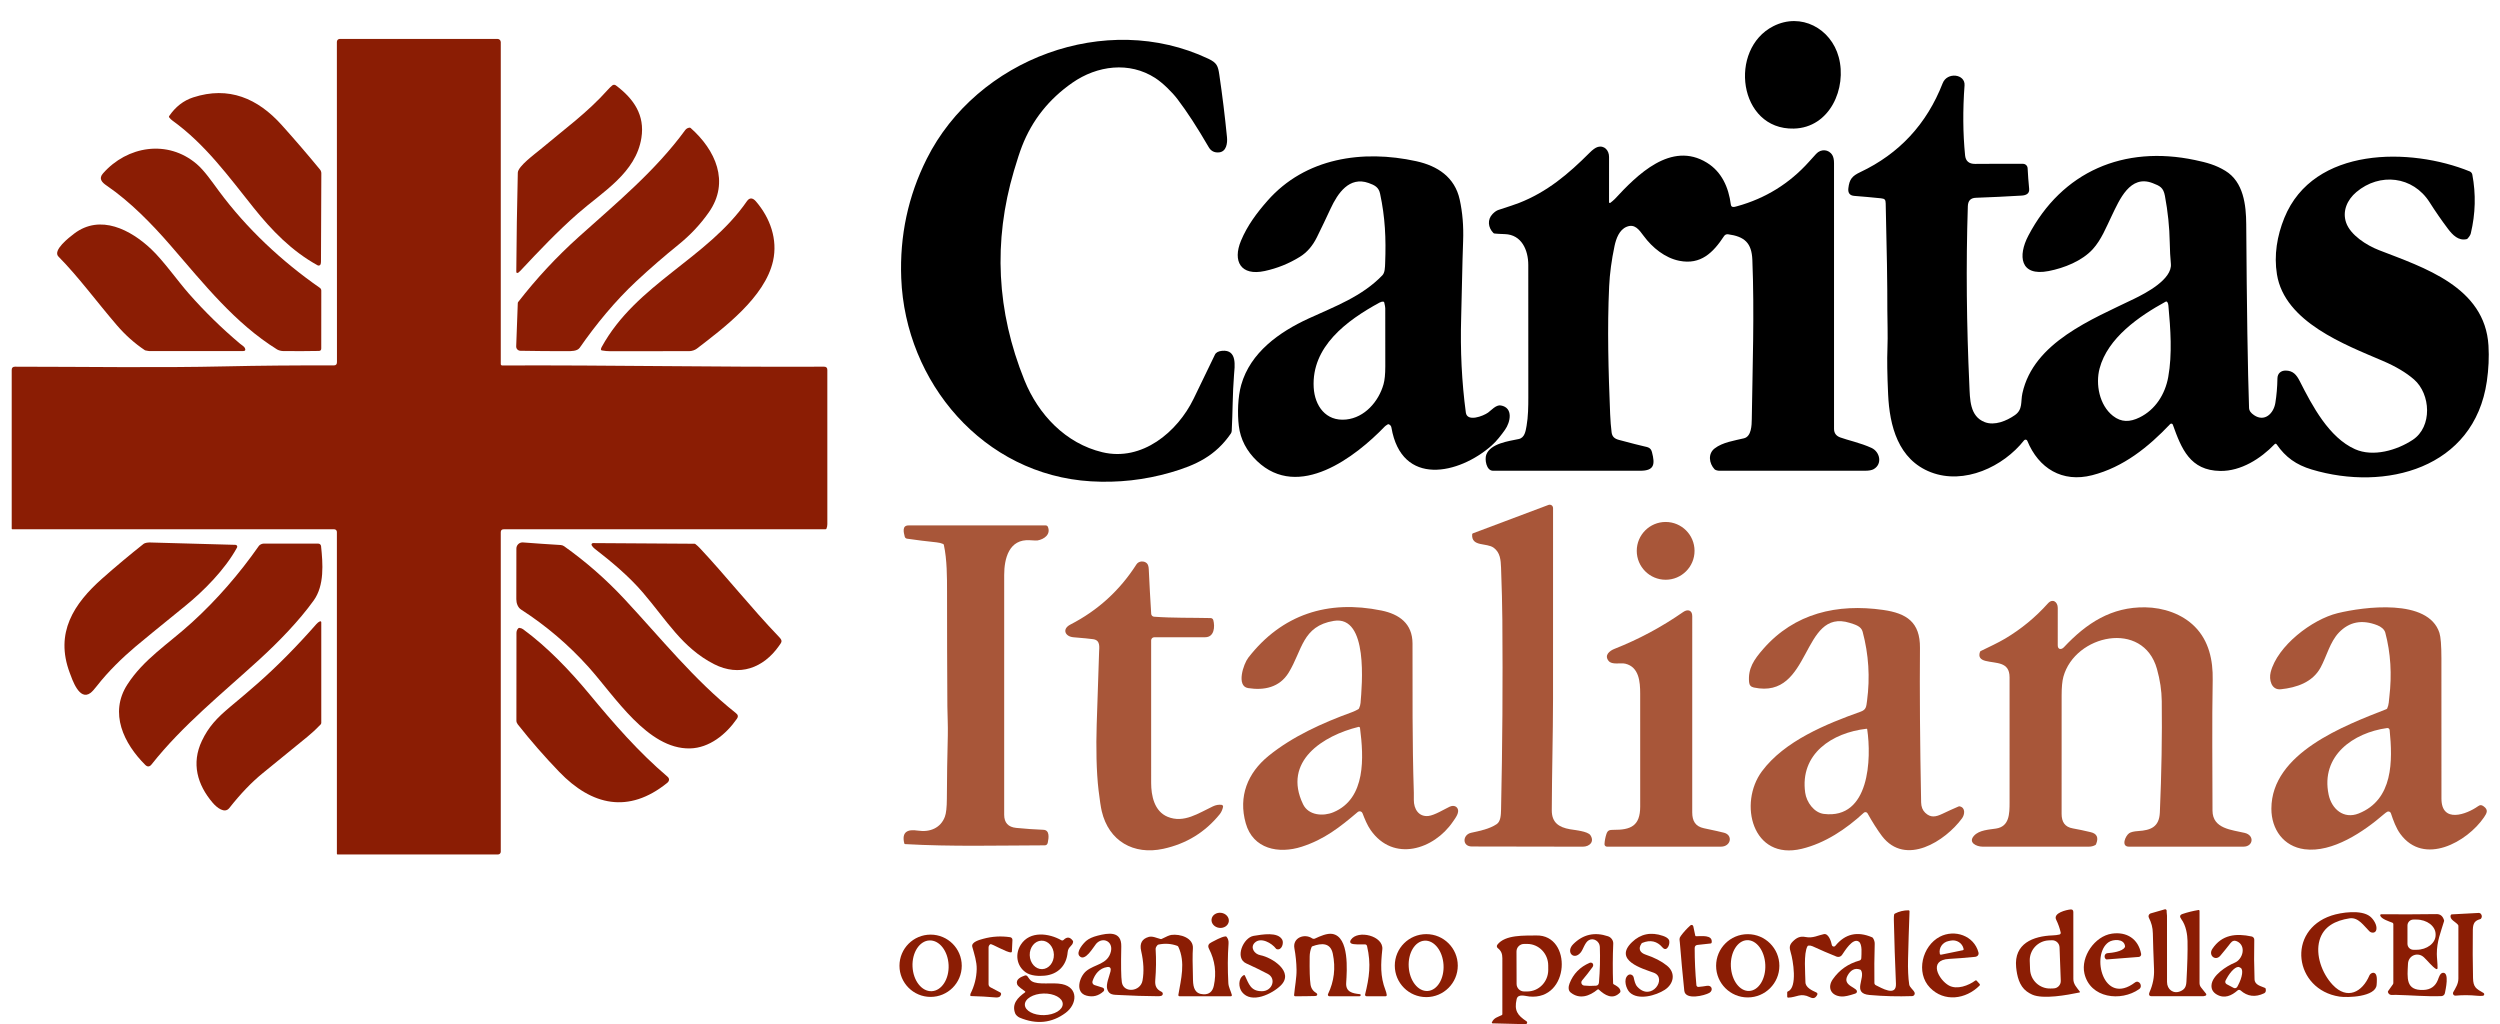 <?xml version="1.0" encoding="utf-8"?>
<!-- Generator: Adobe Illustrator 15.0.0, SVG Export Plug-In . SVG Version: 6.00 Build 0)  -->
<!DOCTYPE svg PUBLIC "-//W3C//DTD SVG 1.0//EN" "http://www.w3.org/TR/2001/REC-SVG-20010904/DTD/svg10.dtd">
<svg version="1.0" id="Livello_1" xmlns="http://www.w3.org/2000/svg" xmlns:xlink="http://www.w3.org/1999/xlink" x="0px" y="0px"
	 width="612px" height="250.719px" viewBox="0 268.5 612 250.719" enable-background="new 0 268.5 612 250.719"
	 xml:space="preserve">
<path d="M439.118,299.978c-13.584,0.309-16.039-19.465-5.009-25.065c6.763-3.436,14.112,0.544,16.01,7.565
	C452.167,290.046,447.986,299.777,439.118,299.978z"/>
<path fill="#8B1D04" d="M81.824,398.07H3.025c-0.088,0-0.159-0.072-0.159-0.16v-38.853c0-0.526,0.263-0.79,0.79-0.79
	c17.217,0.003,34.529,0.302,51.746-0.083c7.938-0.178,16.715-0.256,26.333-0.232c0.503,0.002,0.754-0.264,0.754-0.799
	c-0.013-26.138-0.02-52.273-0.022-78.407c0-0.397,0.322-0.72,0.72-0.72l0,0h38.608c0.44,0,0.796,0.356,0.796,0.796v78.805
	c0,0.188,0.154,0.341,0.344,0.341c26.285-0.112,52.523,0.43,78.783,0.296c0.546-0.004,0.817,0.262,0.815,0.799
	c-0.013,12.578-0.012,25.155,0.003,37.732c0,0.38-0.069,0.746-0.207,1.099c-0.047,0.115-0.132,0.172-0.255,0.172l-78.758,0.004
	c-0.484,0.002-0.726,0.244-0.726,0.729v78.2c0,0.373-0.302,0.676-0.675,0.676H82.629c-0.088,0-0.159-0.072-0.159-0.16v-78.798
	C82.47,398.359,82.181,398.07,81.824,398.07z"/>
<path d="M267.064,386.33c-26.333-1.566-45.455-24.248-46.441-49.734c-0.401-10.37,1.679-20.104,6.241-29.205
	c12.285-24.505,43.897-36.354,68.922-24.518c2.13,1.006,2.385,1.773,2.703,3.929c0.75,5.078,1.375,10.171,1.876,15.281
	c0.143,1.449-0.124,3.55-1.952,3.722c-1.125,0.104-1.966-0.322-2.522-1.28c-2.779-4.792-5.328-8.711-7.648-11.759
	c-1.292-1.697-3.582-3.964-5.432-5.162c-6.343-4.107-14.224-3.073-20.299,1.156c-5.74,3.993-9.849,9.172-12.326,15.536
	c-0.542,1.391-1.202,3.407-1.98,6.05c-5.101,17.277-4.242,34.356,2.579,51.236c3.404,8.422,10.097,15.475,19.08,17.625
	c9.711,2.321,18.373-4.955,22.324-13.077c1.749-3.594,3.489-7.192,5.219-10.794c0.263-0.55,0.847-0.868,1.751-0.956
	c3.767-0.36,3.102,3.767,2.923,6.005c-0.366,4.515-0.306,9.104-0.557,13.616c-0.015,0.227-0.09,0.446-0.217,0.634
	c-3.748,5.448-8.502,7.722-14.724,9.521C280.21,386,273.704,386.725,267.064,386.33z"/>
<path d="M544.76,310.313c4.474,2.719,5.085,8.41,5.117,13.052c0.136,20.561,0.367,35.585,0.693,45.072
	c0.021,0.595,0.43,1.16,1.224,1.697c2.592,1.754,4.795-0.43,5.209-2.987c0.306-1.878,0.477-3.886,0.513-6.021
	c0.019-1.204,0.85-1.93,2.044-1.911c1.771,0.032,2.614,1.003,3.427,2.602c3.05,6.018,7.136,13.797,13.529,16.647
	c4.42,1.971,10.237,0.277,14.122-2.29c4.846-3.2,4.406-11.211,0.318-14.778c-1.921-1.675-4.466-3.19-7.633-4.547
	c-9.253-3.968-24.031-9.492-25.926-21.172c-0.764-4.709,0.028-9.463,1.818-13.857c7.143-17.529,30.944-17.239,45.365-11.364
	c0.333,0.137,0.575,0.433,0.643,0.786c0.902,4.762,0.778,9.558-0.372,14.39c-0.087,0.363-0.35,0.785-0.786,1.267
	c-0.067,0.073-0.153,0.124-0.249,0.146c-2.003,0.456-3.426-1.038-4.557-2.531c-1.583-2.1-3.08-4.262-4.489-6.486
	c-4.079-6.435-12.23-7.333-17.946-2.502c-2.226,1.882-3.461,4.646-2.503,7.451c1.045,3.057,5.006,5.572,8.04,6.754
	c10.932,4.254,25.968,8.963,26.817,23.381c0.166,2.821,0.032,5.73-0.401,8.728c-3.095,21.369-24.846,27.008-42.878,21.592
	c-3.776-1.134-6.391-2.993-8.55-6.12c-0.165-0.242-0.35-0.258-0.554-0.048c-3.375,3.512-8.212,6.598-13.271,6.524
	c-7.41-0.108-9.505-5.429-11.619-11.329c-0.075-0.205-0.302-0.31-0.507-0.235c-0.057,0.021-0.107,0.054-0.149,0.098
	c-5.33,5.62-11.453,10.553-19.086,12.511c-7.323,1.882-13.112-1.672-15.883-8.425c-0.098-0.235-0.367-0.347-0.604-0.25
	c-0.073,0.03-0.137,0.079-0.186,0.141c-5.089,6.455-14.642,10.947-22.803,7.811c-8.023-3.085-10.132-11.377-10.479-19.102
	c-0.217-4.816-0.273-8.497-0.169-11.04c0.134-3.347-0.022-7.311-0.02-9.546c0.013-6.197-0.122-14.902-0.404-26.117
	c-0.025-0.927-0.203-1.163-1.165-1.261c-2.176-0.223-4.352-0.419-6.527-0.589c-1.104-0.087-1.586-0.718-1.446-1.892
	c0.258-2.165,0.898-2.968,2.917-3.923c9.553-4.517,16.276-11.774,20.172-21.771c1.092-2.805,5.56-2.27,5.353,0.539
	c-0.445,6.001-0.402,11.706,0.131,17.115c0.138,1.414,0.96,2.114,2.468,2.102c3.768-0.032,7.672-0.038,11.711-0.019
	c0.604,0.001,1.102,0.478,1.131,1.083c0.078,1.616,0.203,3.294,0.375,5.038c0.118,1.216-0.786,1.589-1.865,1.656
	c-3.722,0.223-7.445,0.401-11.171,0.535c-1.324,0.048-1.933,0.736-1.977,2.08c-0.472,14.596-0.297,29.145,0.369,43.728
	c0.162,3.522,0.07,7.684,3.773,9.113c2.397,0.923,5.311-0.277,7.365-1.707c2.002-1.392,1.391-3.264,1.85-5.356
	c2.735-12.488,17.048-18.108,27.313-23.107c2.812-1.369,9.409-4.77,9.034-8.61c-0.148-1.516-0.241-3.255-0.277-5.219
	c-0.065-3.734-0.459-7.527-1.178-11.38c-0.386-2.069-1.223-2.433-2.978-3.12c-5.566-2.188-8.154,4.085-10.056,8.014
	c-1.341,2.771-2.525,5.818-4.61,8.123c-2.631,2.91-7.034,4.639-10.823,5.378c-7.075,1.382-7.521-3.789-4.99-8.626
	c8.254-15.784,23.433-22.216,40.8-18.551C540.267,308.298,542.396,308.877,544.76,310.313z M517.252,370.307
	c2.069,1.627,4.164,1.535,6.518,0.382c3.882-1.898,6.26-5.706,7.015-9.893c1.01-5.607,0.563-11.775,0.038-17.488
	c-0.029-0.344-0.109-0.616-0.238-0.815c-0.126-0.189-0.287-0.229-0.484-0.118c-6.4,3.516-14.141,8.814-16.128,16.348
	C512.969,362.528,513.896,367.67,517.252,370.307z"/>
<path fill="#8B1D04" d="M148.8,290.467c0.358-0.401,0.717-0.75,1.076-1.048c0.254-0.209,0.619-0.219,0.882-0.022
	c4.41,3.296,7.136,7.298,6.257,12.861c-1.353,8.581-9.492,13.195-15.523,18.484c-4.97,4.356-9.559,9.19-14.074,14.014
	c-0.236,0.25-0.4,0.404-0.494,0.462c-0.359,0.218-0.537,0.125-0.535-0.28c0.055-8.054,0.178-16.108,0.37-24.162
	c0.035-1.576,4.257-4.633,5.515-5.693C138.146,300.14,143.775,296.096,148.8,290.467z"/>
<path fill="#8B1D04" d="M68.957,299.102c3.24,3.604,6.364,7.239,9.375,10.903c0.214,0.259,0.331,0.585,0.331,0.923
	c-0.006,7.107-0.035,14.29-0.086,21.547c-0.002,0.242-0.027,0.458-0.073,0.646c-0.067,0.277-0.346,0.447-0.623,0.379
	c-0.044-0.011-0.086-0.027-0.125-0.048c-6.349-3.5-11.237-8.553-15.71-14.147c-6.12-7.655-11.804-15.491-19.758-21.229
	c-0.384-0.278-0.68-0.564-0.885-0.859c-0.062-0.088-0.062-0.206,0-0.296c1.558-2.284,3.52-3.811,5.884-4.579
	C56.013,289.499,63.114,292.6,68.957,299.102z"/>
<path fill="#8B1D04" d="M155.812,337.313c-5.2,4.84-9.951,10.632-13.896,16.315c-0.608,0.879-2.14,0.834-3.085,0.837
	c-3.897,0.006-7.712-0.025-11.444-0.095c-0.575-0.01-1.033-0.484-1.022-1.06c0-0.007,0-0.013,0-0.02l0.389-10.59
	c0.004-0.102,0.037-0.192,0.099-0.271c4.479-5.772,9.436-11.098,14.87-15.978c9.116-8.19,18.732-16.131,25.989-26.069
	c0.278-0.38,0.64-0.59,1.086-0.63c0.108-0.011,0.203,0.02,0.283,0.092c6.047,5.355,9.654,13.186,4.455,20.614
	c-2.061,2.949-4.553,5.603-7.476,7.963C162.539,331.267,159.123,334.23,155.812,337.313z"/>
<path d="M395.304,317.22c5.436-5.878,13.778-14.291,22.55-8.887c3.621,2.226,5.312,6.043,5.85,10.221
	c0.115,0.873,0.876,0.611,1.548,0.427c6.918-1.908,12.779-5.533,17.583-10.874c0.582-0.645,1.166-1.291,1.755-1.936
	c1.178-1.292,3.098-1.146,3.967,0.309c0.274,0.458,0.411,1.115,0.411,1.971c0.002,21.678,0.003,43.356,0.003,65.034
	c0,1.079,0.554,1.735,1.49,2.088c1.786,0.669,5.012,1.344,7.684,2.576c2.073,0.955,2.719,3.945,0.541,5.193
	c-0.465,0.266-1.183,0.398-2.152,0.398c-11.9,0-23.802-0.001-35.704-0.003c-0.29,0-0.907-0.14-1.111-0.36
	c-1.331-1.439-1.672-3.783,0.02-5.098c1.955-1.516,4.823-1.911,7.187-2.484c1.85-0.449,1.888-3.261,1.91-4.712
	c0.182-12.556,0.665-25.97,0.14-38.975c-0.165-4.146-1.91-5.709-5.957-6.26c-0.377-0.052-0.752,0.117-0.962,0.437
	c-2.655,4.031-5.684,7.113-10.97,6.056c-3.486-0.697-6.578-3.194-8.705-6.075c-1.188-1.608-2.229-3.063-4.21-2.235
	c-1.773,0.739-2.55,2.878-2.936,4.703c-0.73,3.449-1.168,6.732-1.314,9.849c-0.487,10.402-0.179,20.85,0.241,31.246
	c0.068,1.681,0.188,3.187,0.36,4.515c0.14,1.061,0.726,1.557,1.776,1.837c3.161,0.845,5.223,1.373,6.184,1.583
	c0.972,0.21,1.641,0.341,1.92,1.42c0.774,2.964,0.605,4.553-2.862,4.556c-12.02,0.002-24.037,0.001-36.055-0.003
	c-1.649,0-2.06-2.792-1.652-3.91c1.013-2.767,5.509-3.343,7.941-3.85c1.487-0.312,1.7-1.933,1.933-3.226
	c0.398-2.229,0.427-4.799,0.427-7.066c0.011-10.777,0.008-21.556-0.01-32.335c-0.006-3.617-1.614-7.41-5.734-7.54
	c-1.157-0.038-2.002-0.086-2.534-0.143c-0.105-0.011-0.203-0.058-0.277-0.134c-1.309-1.325-1.528-3.292-0.182-4.665
	c0.497-0.505,0.972-0.831,1.424-0.978c2.57-0.83,4.235-1.394,4.995-1.691c6.913-2.697,12.106-7.088,17.307-12.294
	c0.785-0.788,1.445-1.26,1.98-1.417c1.643-0.481,2.802,0.828,2.792,2.433c-0.017,3.711-0.018,7.405-0.003,11.084
	c0,0.107,0.087,0.194,0.194,0.194c0.045,0,0.089-0.016,0.124-0.045C394.559,317.867,394.985,317.564,395.304,317.22z"/>
<path fill="#8B1D04" d="M67.826,354.042c-10.326-6.435-17.857-15.972-26.063-25.441c-4.576-5.28-9.903-10.74-15.66-14.67
	c-1.118-0.761-2.038-1.675-0.895-2.974c5.932-6.741,15.832-8.362,22.926-2.321c1.895,1.611,3.738,4.311,5.445,6.62
	c6.779,9.164,15.389,17.223,24.722,23.709c0.22,0.154,0.351,0.403,0.35,0.669l-0.009,14.173c0,0.395-0.198,0.595-0.592,0.602
	c-2.826,0.055-5.758,0.063-8.798,0.025C68.782,354.427,68.167,354.252,67.826,354.042z"/>
<path d="M307.732,381.372c-2.573-2.456-4.063-5.324-4.468-8.604c-0.369-3.006-0.245-7.117,0.583-10.043
	c2.245-7.941,9.32-12.947,16.472-16.242c6.441-2.964,13.071-5.381,18.083-10.587c0.64-0.663,0.64-1.955,0.682-2.958
	c0.235-6.107,0.003-11.237-1.239-17.023c-0.337-1.576-1.292-2.079-2.796-2.614c-4.741-1.694-7.578,2.506-9.326,6.279
	c-1.085,2.344-2.198,4.672-3.34,6.986c-1.049,2.127-2.428,3.721-4.137,4.782c-2.685,1.669-5.573,2.835-8.664,3.5
	c-5.843,1.261-7.884-2.395-5.785-7.422c1.544-3.7,3.853-6.792,6.482-9.782c9.26-10.53,23.312-12.552,36.398-9.686
	c5.248,1.149,9.451,3.907,10.657,9.396c0.694,3.156,0.974,6.545,0.838,10.167c-0.232,6.238-0.29,12.431-0.478,18.72
	c-0.238,8.043,0.144,15.794,1.143,23.254c0.318,2.378,4.245,0.872,5.448,0.009c0.739-0.528,1.946-1.952,3.108-1.751
	c3.123,0.542,2.362,4.095,1.028,5.967c-0.978,1.373-2.035,2.751-3.276,3.853c-7.932,7.031-22.031,10.215-24.524-4.407
	c-0.064-0.374-0.274-0.638-0.631-0.792c-0.092-0.04-0.196-0.033-0.28,0.019c-0.363,0.225-0.597,0.392-0.7,0.5
	C331.817,380.366,317.899,391.083,307.732,381.372z M321.593,363.362c0.255,4.477,2.955,8.336,7.916,7.839
	c4.56-0.458,7.982-4.404,9.174-8.617c0.291-1.021,0.437-2.481,0.437-4.381c0-4.749-0.004-9.497-0.01-14.246
	c-0.002-0.267-0.085-0.741-0.249-1.42c-0.025-0.108-0.118-0.186-0.229-0.194c-0.293-0.023-0.61,0.059-0.952,0.245
	C329.655,346.967,321.029,353.36,321.593,363.362z"/>
<path fill="#8B1D04" d="M147.313,354.284c-0.127-0.021-0.217-0.137-0.207-0.268c0.015-0.181,0.08-0.374,0.194-0.58
	c8.511-15.485,25.786-21.566,35.548-35.688c0.678-0.978,1.474-0.792,2.184,0.029c3.503,4.057,5.388,9.33,4.209,14.606
	c-1.993,8.919-12.135,16.456-18.646,21.458c-0.497,0.382-1.271,0.624-1.885,0.621c-6.458-0.019-12.915-0.015-19.373,0.013
	C148.712,354.477,148.037,354.414,147.313,354.284z"/>
<path fill="#8B1D04" d="M59.417,353.131c0.28,0.206,0.461,0.403,0.544,0.592c0.208,0.479,0.051,0.72-0.471,0.72
	c-7.689,0.004-15.336,0.005-22.942,0.003c-0.306,0-0.525-0.118-0.828-0.14c-0.104-0.006-0.205-0.04-0.29-0.099
	c-2.488-1.664-4.76-3.692-6.817-6.085c-4.92-5.722-9.416-11.874-14.307-16.819c-1.487-1.506,2.604-4.665,3.833-5.601
	c6.436-4.897,13.886-0.917,18.857,3.767c3.038,2.866,6.46,7.76,9.247,10.925c3.872,4.394,8.052,8.481,12.54,12.262
	C58.84,352.708,59.052,352.866,59.417,353.131z"/>
<path fill="#A85639" d="M365.672,402.601c-1.739-1.296-5.493-0.169-5.289-3.282c0.005-0.117,0.08-0.219,0.191-0.262l18.513-6.96
	c0.421-0.158,0.891,0.055,1.05,0.477c0.033,0.091,0.052,0.188,0.052,0.285c0.011,15.505,0.009,31.086-0.007,46.743
	c-0.01,8.817-0.268,17.605-0.306,27.244c-0.013,3.021,1.723,4.168,4.445,4.652c1.169,0.207,4.375,0.48,5.016,1.468
	c1.057,1.624-0.246,2.802-1.863,2.802c-9.06-0.004-18.12-0.02-27.18-0.048c-2.401-0.009-2.283-2.894-0.163-3.353
	c2.182-0.475,4.49-0.933,6.264-2.124c0.971-0.649,1.035-2.223,1.066-3.633c0.336-15.441,0.44-30.885,0.315-46.33
	c-0.029-3.628-0.136-7.9-0.318-12.816C367.385,405.549,367.241,403.77,365.672,402.601z"/>
<circle fill="#A85639" cx="407.751" cy="403.349" r="7.073"/>
<path fill="#A85639" d="M230.856,401.655c-0.431-0.193-0.964-0.323-1.599-0.389c-2.473-0.255-4.88-0.554-7.222-0.897
	c-0.273-0.041-0.495-0.24-0.56-0.507c-0.246-1.006-0.72-2.738,0.92-2.738c11.247-0.013,22.441-0.015,33.583-0.007
	c0.245,0,0.464,0.149,0.554,0.376c0.749,1.862-0.961,3.028-2.544,3.309c-0.206,0.036-0.815,0.019-1.828-0.054
	c-5.184-0.363-6.33,4.524-6.333,8.485c-0.021,30.986-0.022,50.563-0.003,58.729c0.004,1.942,0.984,3.011,2.939,3.206
	c2.221,0.221,4.441,0.376,6.662,0.465c1.614,0.063,1.296,2.038,1.079,3.117c-0.091,0.459-0.343,0.688-0.754,0.688
	c-11.336,0.028-22.85,0.344-34.16-0.3c-0.119-0.006-0.193-0.068-0.223-0.185c-0.691-2.821,0.818-3.506,3.299-3.12
	c3.021,0.465,5.629-0.669,6.642-3.404c0.314-0.847,0.476-2.31,0.484-4.388c0.021-5.156,0.099-10.313,0.232-15.472
	c0.061-2.389-0.095-5.178-0.108-7.136c-0.058-9.381-0.084-18.762-0.08-28.143c0-3.391,0.006-7.816-0.78-11.393
	C231.032,401.783,230.965,401.701,230.856,401.655z"/>
<path fill="#8B1D04" d="M22.152,438.133c-2.735,2.032-4.474-3.312-5.082-4.932c-3.665-9.785,0.968-16.902,7.999-23.121
	c3.289-2.906,6.654-5.723,10.097-8.45c0.315-0.245,1.073-0.345,1.551-0.331c7.026,0.188,14,0.382,20.92,0.579
	c0.251,0.009,0.449,0.218,0.442,0.467c-0.002,0.072-0.021,0.143-0.057,0.205c-2.933,5.375-8.18,10.642-12.669,14.281
	c-6.438,5.22-10.511,8.552-12.218,9.995c-3.191,2.703-6.629,6.027-9.4,9.584C23.06,437.276,22.532,437.851,22.152,438.133z"/>
<path fill="#8B1D04" d="M152.866,415.156c8.858,9.505,17.122,19.856,27.266,27.899c0.519,0.414,0.666,0.813,0.251,1.411
	c-2.633,3.795-6.718,7.157-11.511,7.247c-10.313,0.194-18.315-12.699-24.795-19.921c-4.866-5.419-10.375-10.113-16.529-14.083
	c-0.774-0.5-1.156-1.538-1.153-2.522c0.015-4.182,0.021-8.314,0.016-12.398c-0.002-0.83,0.668-1.506,1.499-1.508
	c0.04,0,0.08,0.002,0.119,0.004c3.027,0.234,6.11,0.445,9.25,0.635c0.306,0.019,0.611,0.146,0.825,0.299
	C143.46,406.031,148.381,410.344,152.866,415.156z"/>
<path fill="#8B1D04" d="M157.353,413.532c-3.4-3.958-7.623-7.499-11.756-10.692c-0.333-0.26-0.583-0.541-0.748-0.844
	c-0.099-0.179-0.034-0.403,0.145-0.502c0.056-0.031,0.119-0.047,0.183-0.046l24.869,0.162c0.058,0,0.114,0.019,0.159,0.054
	c0.405,0.316,0.777,0.654,1.115,1.014c6.165,6.553,12.625,14.707,19.373,21.726c0.968,1.009,0.681,1.254-0.016,2.241
	c-3.808,5.4-9.693,7.588-15.851,4.448C167.029,427.122,163.189,420.327,157.353,413.532z"/>
<path fill="#8B1D04" d="M46.967,420.895c6.171-5.624,11.619-11.919,16.405-18.756c0.201-0.283,0.729-0.561,1.137-0.561
	c4.445-0.008,8.912-0.009,13.399-0.002c0.354-0.001,0.65,0.266,0.688,0.617c0.446,4.283,0.854,9.594-1.796,13.291
	c-3.56,4.961-8.502,10.074-13.332,14.487c-9.091,8.312-18.793,16.084-26.365,25.662c-0.488,0.617-1.007,0.652-1.557,0.104
	c-5.216-5.199-8.89-12.653-4.372-19.665C35.185,429.851,41.149,426.189,46.967,420.895z"/>
<path fill="#A85639" d="M269.057,428.138c0.044-1.251,0.35-2.895-1.426-3.162c-0.741-0.11-2.36-0.268-4.856-0.474
	c-2.047-0.172-2.863-2.022-0.739-3.114c6.704-3.445,12.093-8.356,16.169-14.733c0.554-0.869,1.898-0.917,2.554-0.252
	c0.274,0.278,0.427,0.762,0.458,1.449c0.17,3.691,0.369,7.331,0.596,10.918c0.024,0.375,0.32,0.674,0.694,0.701
	c4.601,0.338,9.221,0.223,13.867,0.334c0.302,0.006,0.564,0.211,0.644,0.504c0.42,1.554,0.28,4.184-2,4.187
	c-4.158,0-8.312,0.002-12.459,0.007c-0.418,0-0.758,0.339-0.758,0.758l0,0c-0.002,11.646-0.001,23.279,0.003,34.901
	c0.003,3.114,0.755,6.941,4.041,8.295c3.98,1.64,7.569-0.914,11.081-2.56c0.715-0.338,1.42-0.462,2.114-0.373
	c0.232,0.03,0.396,0.243,0.365,0.475c-0.001,0.011-0.003,0.021-0.005,0.031c-0.121,0.59-0.386,1.262-0.787,1.762
	c-3.585,4.44-8.2,7.272-13.844,8.495c-7.254,1.573-13.333-1.872-15.062-9.209c-0.223-0.946-0.482-2.648-0.777-5.104
	c-0.551-4.585-0.627-10.654-0.461-16.035C268.65,440.004,268.847,434.071,269.057,428.138z"/>
<path fill="#A85639" d="M486.043,430.284c-1.203-0.309-1.783-0.949-1.347-2.19c0.036-0.103,0.102-0.177,0.197-0.224
	c1.993-0.978,4.197-1.99,5.942-3.027c3.933-2.333,7.434-5.212,10.501-8.636c1.137-1.268,2.404-0.389,2.404,1.114
	c-0.005,3.06-0.006,6.113-0.003,9.164c0.003,1.07,0.895,1.108,1.499,0.465c5.569-5.936,11.661-9.894,19.914-9.778
	c4.455,0.061,9.037,1.604,12.151,4.744c3.441,3.468,4.457,8.206,4.368,13.001c-0.194,10.654-0.054,21.354-0.048,32.011
	c0.007,4.486,4.744,4.709,7.888,5.467c2.464,0.596,2.079,3.366-0.303,3.366c-9.347,0.004-18.692,0.005-28.037,0.003
	c-2.028-0.003-0.856-2.69,0.058-3.299c0.425-0.282,1.157-0.456,2.197-0.522c3.117-0.197,5.158-1.019,5.308-4.56
	c0.414-9.684,0.569-18.778,0.465-27.282c-0.031-2.545-0.423-5.16-1.175-7.846c-3.375-12.064-20.066-8.422-22.907,1.924
	c-0.286,1.051-0.429,2.569-0.427,4.557c0.009,9.66,0.007,19.319-0.006,28.976c-0.003,1.98,0.777,3.248,2.764,3.582
	c1.417,0.239,2.63,0.528,4.321,0.911c1.575,0.354,2.023,1.338,1.347,2.951c-0.04,0.096-0.106,0.168-0.197,0.217
	c-0.463,0.257-0.982,0.387-1.558,0.389c-8.684,0.011-17.369,0.01-26.056-0.003c-1.437-0.004-3.599-0.987-2.061-2.675
	c1.265-1.389,3.621-1.487,5.369-1.752c3.308-0.496,3.33-3.62,3.333-6.422c0.018-10.207,0.017-20.412-0.003-30.616
	C491.938,430.402,488.635,430.956,486.043,430.284z"/>
<path fill="#A85639" d="M333.063,440.578c0.344-4.244,1.974-21.49-6.544-20.088c-7.73,1.27-7.692,7.177-11.052,12.666
	c-2.235,3.655-6.047,4.403-9.932,3.789c-2.952-0.468-1.144-5.913,0.054-7.451c8.231-10.609,19.481-14.221,32.594-11.536
	c4.353,0.892,7.591,3.19,7.601,8.075c0.028,12.167-0.086,23.923,0.321,36.52c0.011,0.316,0.011,0.896,0,1.741
	c-0.022,2.255,1.207,4.226,3.582,3.955c1.507-0.175,3.885-1.652,5.194-2.271c0.589-0.28,1.395-0.296,1.821,0.283
	c0.771,1.048-0.434,2.507-1.032,3.389c-4.648,6.843-14.574,10.001-20.137,2.051c-0.834-1.191-1.455-2.723-1.993-4.124
	c-0.146-0.379-0.571-0.568-0.952-0.422c-0.078,0.029-0.149,0.072-0.213,0.126c-4.397,3.738-8.213,6.729-13.715,8.498
	c-5.63,1.813-11.922,0.593-13.704-5.753c-1.851-6.572,0.455-12.311,5.575-16.476c5.84-4.751,13.224-8.091,20.366-10.683
	c0.554-0.202,1.086-0.449,1.595-0.742c0.092-0.052,0.164-0.131,0.207-0.226C332.909,441.433,333.03,440.992,333.063,440.578z
	 M318.995,465.393c1.327,2.748,4.922,2.987,7.419,1.946c8.053-3.356,7.422-13.553,6.515-20.637
	c-0.021-0.166-0.173-0.283-0.339-0.262c-0.012,0.002-0.022,0.004-0.034,0.007C323.946,448.564,313.896,454.831,318.995,465.393z"/>
<path fill="#A85639" d="M558.35,437.232c-2.347,0.245-2.945-2.389-2.49-4.175c1.631-6.426,10.107-12.928,16.415-14.46
	c6.353-1.541,22.171-3.684,24.9,4.841c0.318,0.995,0.479,3.059,0.483,6.189c0.018,11.45,0.021,22.902,0.01,34.354
	c-0.006,6.181,6.165,3.875,8.96,1.882c0.538-0.386,0.863-0.331,1.36,0.022c1.219,0.866,0.814,1.64,0.099,2.693
	c-4.111,6.028-14.695,11.988-20.493,4.057c-1.048-1.433-1.71-3.276-2.303-5.047c-0.11-0.334-0.472-0.515-0.808-0.403
	c-0.039,0.013-0.076,0.029-0.112,0.05c-0.223,0.126-0.498,0.329-0.825,0.611c-4.9,4.238-12.552,9.454-19.395,8.55
	c-5.161-0.682-8.12-4.888-8.116-9.925c0.013-13.654,17.927-20.36,28.142-24.365c0.102-0.039,0.185-0.118,0.229-0.22
	c0.4-0.914,0.395-1.828,0.503-2.745c0.655-5.556,0.327-10.81-0.987-15.762c-0.227-0.851-1.099-1.487-1.958-1.821
	c-3.728-1.454-6.856-0.858-9.388,1.786c-2.206,2.306-2.989,5.786-4.496,8.568C566.122,435.535,562.187,436.831,558.35,437.232z
	 M570.049,463.033c0.738,3.509,3.671,6.079,7.368,4.602c8.479-3.385,8.316-12.893,7.568-20.427c-0.03-0.299-0.298-0.517-0.597-0.486
	c-0.006,0.001-0.012,0.002-0.018,0.002C576.127,447.857,568.039,453.475,570.049,463.033z"/>
<path fill="#A85639" d="M429.349,436.806c-0.755-0.163-1.104-0.59-1.172-1.328c-0.296-3.347,1.182-5.499,3.475-8.123
	c7.661-8.769,18.121-11.142,29.342-9.543c5.729,0.818,9.068,2.974,9.015,9.288c-0.092,10.513,0.004,23.125,0.286,37.838
	c0.021,1.063,0.352,1.903,0.99,2.519c1.331,1.28,2.576,1.048,4.223,0.262c1.304-0.625,2.619-1.222,3.948-1.793
	c0.092-0.037,0.192-0.048,0.29-0.028c1.433,0.309,1.241,1.999,0.573,2.916c-4.063,5.557-13.845,11.887-19.608,4.353
	c-1.022-1.334-2.496-3.668-3.528-5.543c-0.157-0.289-0.519-0.396-0.808-0.238c-0.043,0.023-0.083,0.052-0.119,0.085
	c-4.333,3.996-9.485,7.445-15.188,8.82c-12.125,2.927-15.545-11.138-9.746-18.972c5.505-7.435,15.762-11.603,24.161-14.596
	c1.385-0.494,1.379-1.229,1.57-2.669c0.764-5.706,0.405-11.341-1.077-16.904c-0.353-1.321-1.713-1.717-3.133-2.165
	C440.866,417.223,443.585,439.833,429.349,436.806z M441.914,462.568c0.321,2.28,2.143,4.878,4.563,5.178
	c11.26,1.389,11.67-13.635,10.613-20.723c-0.016-0.094-0.069-0.135-0.163-0.124C448.563,447.852,440.558,452.984,441.914,462.568z"
	/>
<path fill="#A85639" d="M393.775,430.277c-1.111-1.4,0.261-2.464,1.442-2.933c5.967-2.355,11.58-5.366,16.838-9.03
	c1.108-0.773,2.207-0.439,2.207,1.006c0,16.017-0.002,32.032-0.004,48.047c0,2.111,0.765,3.445,2.869,3.888
	c2.563,0.539,4.206,0.906,4.933,1.102c2.219,0.593,1.678,3.407-0.796,3.407c-9.239,0-18.531,0-27.878,0
	c-0.334,0.001-0.605-0.271-0.606-0.606c0-0.013,0.001-0.024,0.001-0.037c0.047-0.802,0.198-1.604,0.453-2.407
	c0.306-0.968,0.764-1.076,1.77-1.069c4.197,0.028,6.512-0.949,6.516-5.688c0.008-9.229,0.007-18.458-0.004-27.686
	c-0.003-2.863-0.268-6.48-3.63-7.296C396.688,430.686,394.622,431.345,393.775,430.277z"/>
<path fill="#8B1D04" d="M70.141,429.125c2.524-2.55,4.967-5.173,7.33-7.871c0.255-0.291,0.534-0.506,0.837-0.644
	c0.122-0.054,0.265,0.001,0.32,0.122c0.014,0.031,0.021,0.064,0.021,0.098v24.607c0,0.164-0.056,0.305-0.169,0.424
	c-0.968,1.027-2.032,2.017-3.194,2.968c-3.634,2.98-7.277,5.95-10.928,8.909c-2.726,2.21-5.466,5.065-8.222,8.568
	c-1.143,1.449-3.063-0.108-4.073-1.293c-3.773-4.419-5.25-9.654-2.646-15.146c1.637-3.458,3.684-5.614,6.894-8.305
	C61.114,437.541,64.948,434.366,70.141,429.125z"/>
<path fill="#8B1D04" d="M136.91,457.464c-3.579-3.712-6.968-7.594-10.167-11.645c-0.185-0.235-0.328-0.569-0.328-0.888
	c-0.006-7.156-0.002-14.313,0.013-21.468c0-0.47,0.153-0.855,0.458-1.159c0.078-0.079,0.174-0.11,0.286-0.096
	c0.355,0.049,0.649,0.159,0.882,0.331c6.018,4.42,11.492,10.167,16.252,15.905c5.961,7.193,11.938,14.093,19.077,20.169
	c0.573,0.486,0.503,1.092-0.08,1.56C153.882,467.762,144.877,465.724,136.91,457.464z"/>
<path fill="#8B1D04" d="M496.134,511.191c-1.821-1.351-2.372-3.776-2.582-5.913c-0.57-5.809,4.171-7.623,8.935-7.795
	c0.605-0.021,1.157-0.091,1.656-0.207c0.226-0.053,0.366-0.277,0.314-0.503c-0.244-1.083-0.612-2.122-1.104-3.118
	c-0.828-1.675,2.56-2.429,3.509-2.519c0.457-0.042,0.686,0.166,0.688,0.624c0.011,5.564,0.014,11.031,0.007,16.402
	c-0.003,1.283,0.854,2.104,1.582,3.079c0.046,0.063,0.033,0.149-0.029,0.195c-0.016,0.012-0.034,0.02-0.053,0.024
	c-3.035,0.63-8.903,1.713-11.575,0.519C497.005,511.767,496.553,511.502,496.134,511.191z M504.477,508.59l-0.3-8.178
	c-0.036-0.996-0.872-1.774-1.868-1.738l-0.739,0.028c-2.688,0.099-4.785,2.357-4.688,5.044l0,0l0.077,2.054
	c0.098,2.688,2.356,4.786,5.043,4.688l0,0l0.736-0.025c0.996-0.036,1.774-0.873,1.738-1.87
	C504.477,508.591,504.477,508.591,504.477,508.59z"/>
<path fill="#8B1D04" d="M533.732,511.169c1.108-0.469,1.437-1.131,1.507-2.366c0.231-4.149,0.32-7.467,0.268-9.95
	c-0.032-1.48-0.328-3.741-1.535-5.369c-0.433-0.586-0.398-1.009,0.334-1.254c1.219-0.408,2.5-0.727,3.844-0.955
	c0.197-0.032,0.296,0.052,0.296,0.251v17.634c0,0.39,0.133,0.768,0.376,1.07l1.213,1.521c0.111,0.14,0.087,0.342-0.054,0.453
	c-0.051,0.04-0.113,0.064-0.179,0.069c-0.049,0.002-0.125,0.021-0.229,0.058c-0.078,0.029-0.155,0.045-0.232,0.045
	c-6.26,0.019-10.479,0.018-12.657-0.004c-0.369-0.004-0.567-0.158-0.595-0.461c-0.013-0.145,0.039-0.351,0.155-0.618
	c0.786-1.794,1.141-3.633,1.063-5.519c-0.148-3.632-0.245-6.562-0.289-8.788c-0.032-1.48-0.354-2.595-0.98-3.84
	c-0.186-0.37-0.035-0.819,0.335-1.004c0.041-0.021,0.085-0.038,0.13-0.05l3.436-0.991c0.192-0.055,0.394,0.058,0.448,0.253
	c0.013,0.042,0.017,0.086,0.013,0.13c-0.031,0.397,0.08,0.793,0.08,1.172c0.009,5.406,0.011,10.813,0.007,16.22
	C530.481,510.727,532.045,511.885,533.732,511.169z"/>
<path fill="#8B1D04" d="M455.354,505.848c-1.411-0.513-2.407,0.284-3.051,1.437c-1.51,2.697,2.866,2.93,2.216,4.178
	c-0.063,0.121-0.188,0.213-0.375,0.276c-1.519,0.514-2.636,0.749-3.354,0.704c-2.589-0.166-3.528-2.21-2.114-4.226
	c1.607-2.292,3.777-3.816,6.512-4.572c0.269-0.073,0.456-0.315,0.462-0.596c0.019-0.99,0.306-3.382-0.605-4.034
	c-1.48-1.061-3.483,2.35-4.136,3.276c-0.296,0.419-0.841,0.579-1.318,0.389c-1.926-0.769-3.889-1.615-5.891-2.541
	c-0.318-0.146-0.648-0.198-0.99-0.156c-0.101,0.015-0.19,0.074-0.242,0.163c-0.975,1.706-0.522,6.712-0.497,8.794
	c0.017,1.322,1.656,2.048,2.644,2.5c0.306,0.14,0.376,0.357,0.213,0.652c-0.439,0.787-0.939,0.93-1.78,0.517
	c-2.302-1.137-3.161,0.051-5.311,0.114c-0.12,0.005-0.221-0.089-0.227-0.21c0-0.002,0-0.004,0-0.007l-0.006-1.066
	c0-0.107,0.067-0.204,0.168-0.242c2.43-0.92,1.245-7.792,0.694-9.54c-0.366-1.158-0.341-1.83,0.484-2.658
	c0.92-0.927,1.796-1.401,3.149-1.121c1.779,0.369,3.168-0.455,4.499-0.71c1.14-0.217,1.793,1.866,1.927,2.643
	c0.048,0.269,0.305,0.446,0.573,0.398c0.116-0.021,0.221-0.083,0.296-0.176c2.379-2.934,5.373-3.63,8.982-2.089
	c0.1,0.042,0.183,0.113,0.238,0.204c0.291,0.467,0.43,0.939,0.414,1.417c-0.096,3.183-0.121,6.371-0.076,9.565
	c0.004,0.235,0.141,0.449,0.354,0.551c1.286,0.611,5.066,2.942,4.92-0.369c-0.229-5.212-0.4-10.424-0.513-15.638
	c-0.011-0.524,0.009-0.944,0.061-1.261c0.02-0.118,0.096-0.22,0.203-0.274c1.038-0.532,2.148-0.799,3.331-0.799
	c0.136,0,0.245,0.109,0.245,0.245c0,0.003,0,0.007,0,0.01c-0.153,4.021-0.274,7.918-0.363,11.692
	c-0.058,2.481,0.036,4.551,0.28,6.209c0.105,0.71,1.003,1.28,1.303,1.939c0.146,0.325,0,0.708-0.325,0.854
	c-0.076,0.034-0.158,0.053-0.242,0.056c-3.479,0.125-6.96,0.034-10.443-0.273c-4.42-0.386-0.914-4.178-2.086-6.044
	C455.524,505.942,455.449,505.882,455.354,505.848z"/>
<path fill="#8B1D04" d="M571.026,509.573c3.591,3.831,7.285,1.761,8.995-2.258c0.223-0.528,1.013-0.974,1.493-0.433
	c0.478,0.535,0.334,2.009,0.286,2.69c-0.203,3.013-7.199,3.19-9.122,2.892c-11.062-1.726-12.995-16.163-1.945-19.831
	c2.382-0.79,7.257-1.49,9.428,0.188c0.831,0.644,1.831,2.146,1.563,3.293c-0.2,0.862-1.178,0.869-1.703,0.356
	c-1.354-1.321-2.7-3.5-4.869-3.159c-3.423,0.538-6.355,1.962-7.33,5.356C566.784,502.285,568.421,506.79,571.026,509.573z"/>
<path fill="#8B1D04" d="M601.709,494.882c-0.57-0.732-2.149-1.293-1.765-2.356c0.045-0.117,0.13-0.18,0.255-0.188l6.557-0.351
	c0.244-0.014,0.478,0.101,0.614,0.303c0.238,0.348,0.241,0.698,0.01,1.051c-0.06,0.086-0.147,0.148-0.248,0.175
	c-2.013,0.532-1.758,1.948-1.79,3.964c-0.045,2.756-0.026,6.236,0.055,10.441c0.044,2.251,0.764,2.643,2.55,3.649
	c0.182,0.101,0.246,0.33,0.144,0.512c-0.061,0.106-0.168,0.178-0.29,0.191c-0.411,0.045-0.868,0.042-1.369-0.01
	c-1.807-0.18-3.58-0.189-5.32-0.028c-0.315,0.03-0.595-0.201-0.625-0.519c-0.011-0.116,0.015-0.232,0.07-0.335
	c0.586-1.044,1.255-2.051,1.255-3.312c-0.002-4.299-0.001-8.596,0.003-12.893C601.813,495.07,601.776,494.966,601.709,494.882z"/>
<ellipse transform="matrix(0.118 -0.993 0.993 0.118 -227.09 732.211)" fill="#8B1D04" cx="298.794" cy="493.99" rx="1.856" ry="2.127"/>
<path fill="#8B1D04" d="M585.657,494.375c-0.723-0.273-2.748-0.92-2.974-1.744c-0.037-0.136,0.043-0.276,0.179-0.313
	c0.022-0.006,0.046-0.009,0.069-0.009c4.551,0.038,9.066,0.025,13.546-0.038c0.908-0.013,1.516,0.483,1.821,1.487
	c0.026,0.087,0.026,0.181,0,0.268c-0.81,2.723-1.773,4.932-1.762,8.018c0.004,0.949,0.194,2.286,0.179,3.458
	c-0.001,0.134-0.11,0.24-0.244,0.239c-0.042,0-0.083-0.012-0.119-0.032c-0.955-0.563-2.114-2.066-2.983-2.869
	c-1.496-1.382-3.802-0.475-3.897,1.608c-0.162,3.464-0.624,6.572,3.818,6.391c1.71-0.07,2.878-0.886,3.493-2.439
	c0.223-0.561,0.509-1.659,1.206-1.755c1.704-0.235,0.669,4.21,0.522,4.971c-0.077,0.415-0.433,0.72-0.854,0.732
	c-3.744,0.131-7.479-0.223-11.221-0.306c-0.694-0.016-1.528,0.268-1.863-0.621c-0.037-0.105-0.022-0.223,0.042-0.314l1.165-1.641
	c0.07-0.1,0.105-0.211,0.105-0.334l0.003-14.418C585.89,494.563,585.798,494.43,585.657,494.375z M589.348,495.066v4.483
	c0,0.806,0.653,1.458,1.458,1.458h0.729c2.598,0,4.703-1.615,4.703-3.607l0,0v-0.185c0-1.992-2.105-3.607-4.703-3.607l0,0h-0.729
	C590.001,493.608,589.348,494.261,589.348,495.066z"/>
<path fill="#8B1D04" d="M415.192,497.69c1.181,0.025,4.12-0.465,3.827,1.541c-0.019,0.123-0.118,0.219-0.242,0.232l-3.213,0.35
	c-0.471,0.052-0.707,0.313-0.707,0.787c0,3.033,0.141,6.059,0.421,9.075c0.024,0.258,0.254,0.447,0.513,0.423
	c0.76-0.07,1.443-0.159,2.05-0.268c1.255-0.226,1.611,1.141,0.612,1.72c-1.141,0.665-5.892,1.862-6.14-0.528
	c-0.409-3.919-0.771-7.844-1.086-11.775c-0.058-0.738-0.232-1.003,0.242-1.643c0.671-0.913,1.452-1.77,2.344-2.57
	c0.177-0.158,0.448-0.145,0.605,0.03c0.051,0.056,0.086,0.125,0.102,0.199l0.478,2.268
	C415.021,497.635,415.086,497.688,415.192,497.69z"/>
<path fill="#8B1D04" d="M271.05,505.228c-1.897,0.289-3.025,1.713-3.601,3.454c-0.133,0.397,0.082,0.827,0.48,0.961
	c0.004,0.001,0.009,0.003,0.013,0.004l1.977,0.624c0.289,0.092,0.448,0.399,0.357,0.688c-0.029,0.092-0.082,0.175-0.153,0.239
	c-1.221,1.11-2.609,1.453-4.165,1.028c-2.882-0.786-1.726-4.626-0.048-6.012c2.076-1.716,5.279-1.602,6.041-4.785
	c0.595-2.493-2.019-3.703-3.621-1.882c-0.618,0.706-2.742,4.569-4.101,2.958c-0.856-1.013,1.019-3.144,1.748-3.735
	c0.626-0.508,1.518-0.911,2.675-1.21c2.614-0.679,5.926-1.245,5.84,2.643c-0.1,4.59-0.054,7.508,0.137,8.754
	c0.417,2.719,4.56,2.35,5.063-0.417c0.393-2.148,0.28-4.565-0.337-7.251c-0.42-1.823,0.203-2.97,1.869-3.438
	c0.914-0.255,1.956,0.293,2.879,0.519c0.103,0.024,0.21,0.013,0.302-0.035c1.119-0.583,1.899-0.906,2.34-0.968
	c2.08-0.286,5.499,0.682,5.276,3.375c-0.1,1.208-0.091,3.78,0.025,7.716c0.057,1.885,0.494,3.368,2.583,3.445
	c1.371,0.051,2.212-0.651,2.522-2.105c0.679-3.165,0.283-6.177-1.188-9.036c-0.411-0.803-0.061-1.277,0.688-1.634
	c0.595-0.283,2.299-1.299,3.337-1.4c0.123-0.011,0.224,0.031,0.303,0.127c0.353,0.441,0.505,0.986,0.458,1.634
	c-0.219,3.017-0.235,6.239-0.051,9.67c0.058,1.032,0.593,1.882,0.859,2.895c0.037,0.142-0.047,0.285-0.188,0.322
	c-0.021,0.006-0.044,0.009-0.065,0.009h-12.498c-0.27,0-0.381-0.133-0.334-0.398c0.627-3.699,1.771-7.89-0.006-11.695
	c-0.055-0.12-0.156-0.213-0.28-0.258c-1.486-0.535-3.011-0.638-4.576-0.309c-0.117,0.025-0.214,0.084-0.293,0.175
	c-0.295,0.344-0.434,0.658-0.417,0.942c0.153,2.533,0.123,5.062-0.089,7.585c-0.118,1.424,0.293,2.276,1.538,2.862
	c0.267,0.127,0.382,0.445,0.257,0.711c-0.063,0.134-0.178,0.234-0.318,0.279c-0.202,0.066-0.474,0.098-0.815,0.096
	c-3.161-0.023-6.318-0.122-9.473-0.296c-1.366-0.073-2.506,0.051-2.958-1.475c-0.341-1.152,0.506-3.069,0.809-4.295
	C272.015,505.647,271.862,505.103,271.05,505.228z"/>
<path fill="#8B1D04" d="M326.273,501.982c-0.554-2.688-2.658-2.697-4.996-1.831c-0.095,0.036-0.163,0.101-0.203,0.194
	c-0.298,0.726-0.452,1.494-0.465,2.306c-0.047,3.326,0.021,5.614,0.207,6.865c0.136,0.919,0.626,1.629,1.471,2.13
	c0.165,0.098,0.22,0.311,0.122,0.476c-0.029,0.049-0.07,0.09-0.119,0.12c-0.083,0.051-0.238,0.079-0.468,0.086
	c-1.586,0.044-3.159,0.063-4.719,0.057c-0.226-0.002-0.327-0.113-0.306-0.334c0.188-2.061,0.627-4.231,0.595-6.148
	c-0.029-1.765-0.204-3.517-0.525-5.257c-0.478-2.611,2.478-3.697,4.331-2.446c0.213,0.145,0.486,0.165,0.716,0.055
	c1.229-0.576,2.949-1.341,4.22-1.137c4.234,0.675,3.595,9.071,3.41,12.004c-0.137,2.22,1.554,2.557,3.279,2.742
	c0.246,0.027,0.333,0.139,0.258,0.334c-0.042,0.111-0.148,0.185-0.267,0.185h-7.378c-0.206,0-0.373-0.166-0.373-0.372
	c-0.001-0.055,0.012-0.109,0.035-0.159C326.6,508.733,326.991,505.444,326.273,501.982z"/>
<path fill="#8B1D04" d="M477.149,503.237c-5.295,0.273-2.489,5.174-0.063,6.512c1.99,1.098,4.821,0.016,6.496-1.227
	c0.088-0.067,0.214-0.055,0.29,0.029l0.732,0.812c0.106,0.119,0.102,0.302-0.014,0.414c-3.385,3.388-8.67,4.079-12.128,0.513
	c-3.551-3.665-1.895-10.257,2.433-12.492c3.595-1.855,8.33-0.276,9.429,3.831c0.165,0.627-0.236,1.054-0.87,1.114
	C481.041,502.979,478.939,503.144,477.149,503.237z M475.173,502.208l5.327-1.092c0.136-0.027,0.225-0.159,0.197-0.296l0,0
	l-0.01-0.038c-0.29-1.413-1.707-2.317-3.165-2.02l-0.538,0.112c-1.459,0.299-2.406,1.687-2.117,3.101l0.009,0.039
	C474.905,502.149,475.037,502.236,475.173,502.208z"/>
<path fill="#8B1D04" d="M520.206,500.098c-0.248-1.876-2.933-1.697-4.009-0.959c-4.423,3.025-1.337,15.762,6.451,9.868
	c0.99-0.745,2.038,0.91,1.01,1.634c-4.455,3.133-12.001,2.234-13.393-3.837c-0.937-4.089,2.524-9.136,6.728-9.747
	c3.589-0.525,6.455,1.241,7.155,4.948c0.066,0.346-0.16,0.679-0.506,0.745c-0.023,0.004-0.047,0.008-0.07,0.01l-7.833,0.611
	c-0.09,0.008-0.168-0.019-0.236-0.08c-0.241-0.212-0.335-0.486-0.28-0.821c0.055-0.345,0.341-0.607,0.691-0.634
	c1.061-0.076,3.69-0.382,4.248-1.465C520.206,500.284,520.222,500.192,520.206,500.098z"/>
<path fill="#8B1D04" d="M404.812,506.612c-2.716-0.99-9.935-3.003-5.299-7.471c2.114-2.037,4.639-2.552,7.572-1.544
	c0.724,0.248,1.201,0.557,1.433,0.924c0.517,0.824-0.407,3.247-1.547,1.91c-1.32-1.548-2.961-1.92-4.92-1.117
	c-0.096,0.038-0.172,0.101-0.229,0.188c-0.882,1.318-0.312,2.254,1.07,2.71c2.105,0.698,3.828,1.588,5.168,2.668
	c2.226,1.793,1.688,4.493-0.532,5.933c-2.133,1.382-6.454,2.646-8.562,0.637c-0.851-0.809-1.644-3.185-0.465-4.194
	c0.525-0.448,1.283-0.114,1.426,0.525c0.182,0.793,0.341,1.682,0.892,2.277C404.283,513.818,408.289,507.88,404.812,506.612z"/>
<path fill="#8B1D04" d="M305.061,504.332c-2.865-1.296-0.717-6.33,1.847-6.737c2.07-0.328,5.913-1.054,6.989,0.965
	c0.411,0.764-0.092,2.63-1.314,2.309c-0.095-0.025-0.179-0.081-0.236-0.159c-1.009-1.335-3.678-2.892-5.181-1.442
	c-1.162,1.12-0.172,2.773,1.366,3.063c2.834,0.538,8.413,4.079,4.974,7.438c-2.072,2.022-7.139,4.554-9.46,1.583
	c-0.872-1.115-1-3.293,0.417-4.137c0.092-0.055,0.211-0.025,0.267,0.066c0.003,0.004,0.005,0.009,0.008,0.014
	c0.99,2.06,1.416,3.872,4.203,3.853c2.569-0.02,3.563-3.124,1.41-4.241C308.611,505.999,306.848,505.141,305.061,504.332z"/>
<path fill="#8B1D04" d="M356.864,504.883c0,4.258-3.451,7.709-7.709,7.709s-7.709-3.451-7.709-7.709l0,0
	c0-4.257,3.451-7.709,7.709-7.709l0,0C353.413,497.174,356.864,500.626,356.864,504.883z M349.49,511.094
	c2.353-0.144,4.091-3.019,3.883-6.42l0,0c-0.208-3.402-2.284-6.043-4.636-5.899c-2.353,0.145-4.091,3.019-3.882,6.42l0,0
	C345.063,508.597,347.139,511.237,349.49,511.094z"/>
<path fill="#8B1D04" d="M395.039,509.462c0.662,0.354,1.646,0.873,1.644,1.745c-0.002,0.103-0.043,0.201-0.115,0.277
	c-1.773,1.853-3.703,0.649-5.199-0.752c-0.077-0.07-0.195-0.073-0.277-0.006c-1.993,1.658-4.445,2.493-6.62,0.719
	c-0.63-0.516-0.531-1.464-0.241-2.209c0.908-2.346,2.547-4.025,4.916-5.038c0.245-0.104,0.528-0.051,0.72,0.134
	c0.105,0.103,0.154,0.262,0.146,0.478c-0.005,0.145-0.061,0.292-0.169,0.443c-0.767,1.065-1.62,2.155-2.561,3.27
	c-0.27,0.317-0.23,0.794,0.087,1.064c0.114,0.097,0.255,0.157,0.404,0.175c0.917,0.105,1.894,0.117,2.929,0.034
	c0.441-0.033,0.684-0.304,0.727-0.812c0.242-2.896,0.312-5.795,0.21-8.699c-0.045-1.324-1.516-2.302-2.685-1.637
	c-1.016,0.58-1.359,2.258-2.021,3.041c-1.694,2.013-3.697-0.162-1.813-2.054c2.397-2.401,5.24-3.045,8.531-1.933
	c0.779,0.264,1.302,1.025,1.271,1.783c-0.139,3.241-0.15,6.483-0.035,9.728C394.891,509.326,394.941,509.409,395.039,509.462z"/>
<path fill="#8B1D04" d="M435.59,504.928c0,4.276-3.467,7.744-7.744,7.744c-4.276,0-7.744-3.468-7.744-7.744l0,0
	c0-4.276,3.468-7.744,7.744-7.744l0,0C432.123,497.184,435.59,500.651,435.59,504.928z M428.203,511.086
	c2.328-0.102,4.094-2.967,3.943-6.399c-0.149-3.434-2.158-6.134-4.486-6.032c-2.327,0.102-4.093,2.967-3.943,6.4l0,0
	C423.867,508.487,425.875,511.188,428.203,511.086z"/>
<path fill="#8B1D04" d="M251.057,506.504c-2.239-1.599-2.602-4.531-1.146-6.772c2.223-3.423,6.891-2.786,9.896-1.067
	c0.183,0.105,0.414,0.074,0.563-0.076c0.809-0.805,1.556-0.743,2.242,0.185c0.066,0.092,0.093,0.192,0.083,0.303
	c-0.112,1.035-1.217,1.127-1.334,2.525c-0.274,3.254-2.356,5.413-5.61,5.741C254.286,507.491,252.318,507.405,251.057,506.504z
	 M255.119,505.745c1.633-0.04,2.919-1.633,2.872-3.558c-0.047-1.926-1.409-3.454-3.042-3.414s-2.919,1.633-2.872,3.559l0,0
	C252.124,504.257,253.486,505.785,255.119,505.745z"/>
<path fill="#8B1D04" d="M330.731,499.426c-0.271-0.2-0.28-0.49-0.025-0.873c1.678-2.519,8.037-0.961,7.684,2.363
	c-0.376,3.524-0.541,6.588,0.771,9.963c0.163,0.425,0.269,0.82,0.315,1.188c0.02,0.153-0.091,0.294-0.246,0.313
	c-0.012,0.001-0.023,0.002-0.034,0.002h-4.672c-0.196,0.001-0.356-0.16-0.356-0.358c0-0.028,0.003-0.057,0.01-0.084
	c1.019-4.155,1.506-7.444,0.48-11.816c-0.067-0.291-0.251-0.438-0.551-0.442C333.451,499.674,331.254,499.811,330.731,499.426z"/>
<path fill="#8B1D04" d="M235.436,504.918c0,4.21-3.413,7.623-7.623,7.623l0,0c-4.21,0-7.623-3.413-7.623-7.623l0,0
	c0-4.21,3.413-7.623,7.623-7.623l0,0C232.022,497.295,235.436,500.708,235.436,504.918L235.436,504.918z M228.085,511.144
	c2.438-0.111,4.289-2.982,4.133-6.413l0,0c-0.156-3.431-2.259-6.122-4.697-6.012c-2.438,0.11-4.289,2.981-4.133,6.413l0,0
	C223.543,508.563,225.646,511.254,228.085,511.144z"/>
<path fill="#8B1D04" d="M543.547,502.444c-1.201,1.43-3.022-0.061-1.962-1.659c2.312-3.486,5.772-3.862,9.629-3.034
	c0.374,0.079,0.64,0.415,0.631,0.799c-0.072,3.197-0.05,6.423,0.066,9.677c0.051,1.449,1.634,1.678,2.563,2.114
	c0.09,0.042,0.154,0.127,0.172,0.227c0.106,0.552-0.021,0.913-0.382,1.085c-2.161,1.034-4.085,0.801-5.77-0.7
	c-0.208-0.184-0.52-0.185-0.727-0.003c-1.474,1.299-3.241,2.111-5.13,0.99c-0.892-0.528-1.313-1.271-1.264-2.226
	c0.121-2.424,3.671-4.72,5.655-5.531c2.05-0.834,2.941-4.178,0.566-5.257c-0.599-0.271-1.115-0.129-1.551,0.43
	C545.235,500.399,544.402,501.43,543.547,502.444z M545.094,509.434l1.697,0.901c0.324,0.173,0.728,0.051,0.9-0.273
	c0.001,0,0.001-0.001,0.001-0.001l0.19-0.363c1.053-1.978,1.326-3.89,0.612-4.27l0,0l-0.287-0.153
	c-0.715-0.378-2.146,0.918-3.197,2.895l-0.19,0.363C544.646,508.856,544.77,509.26,545.094,509.434
	C545.094,509.433,545.094,509.434,545.094,509.434z"/>
<path fill="#8B1D04" d="M365.375,519.018c-0.102-0.003-0.182-0.087-0.18-0.187c0-0.026,0.007-0.052,0.018-0.074
	c0.532-1.131,1.414-1.261,2.42-1.758c0.094-0.047,0.141-0.123,0.141-0.229c-0.002-4.576-0.001-9.149,0.003-13.718
	c0.003-1.069-0.313-1.83-1.118-2.448c-0.259-0.199-0.309-0.57-0.111-0.831c1.934-2.534,6.738-2.207,9.55-2.271
	c8.83-0.2,8.266,15.918-1.717,14.94c-1.019-0.099-2.792-0.758-3.11,0.656c-0.627,2.789,0.191,3.929,2.404,5.4
	c0.181,0.119,0.229,0.362,0.107,0.543c-0.075,0.112-0.202,0.179-0.337,0.177L365.375,519.018z M371.237,501.432l0.025,7.941
	c0.004,1.02,0.834,1.844,1.854,1.84l0,0l0.768-0.003c2.84-0.008,5.135-2.382,5.126-5.301c0,0,0,0,0-0.001l-0.006-1.063
	c-0.009-2.919-2.318-5.278-5.158-5.27l-0.768,0.003C372.058,499.582,371.234,500.411,371.237,501.432L371.237,501.432z"/>
<path fill="#8B1D04" d="M237.648,512.334c-0.072-0.002-0.108-0.039-0.108-0.111v-0.318c0-0.044,0.011-0.088,0.032-0.127
	c0.968-1.922,1.477-3.935,1.525-6.041c0.042-1.764-0.583-3.688-1.08-5.451c-0.334-1.194,1.86-1.742,2.707-1.975
	c2.131-0.585,4.319-0.714,6.563-0.385c0.333,0.049,0.574,0.343,0.558,0.678l-0.134,2.831c-0.005,0.118-0.103,0.212-0.223,0.214
	c-1.105,0.021-4.735-2.194-5.037-2.016c-0.28,0.165-0.452,0.473-0.452,0.809v8.995c0,0.315,0.174,0.604,0.452,0.748l2.385,1.255
	c0.18,0.094,0.271,0.299,0.223,0.497c-0.14,0.554-0.552,0.801-1.236,0.741C241.802,512.502,239.744,512.388,237.648,512.334z"/>
<path fill="#8B1D04" d="M252.525,508.676c1.621,1.041,5.095,0.238,7.467,0.735c4.063,0.851,3.707,4.929,0.879,7.034
	c-3.379,2.513-7.133,2.903-11.259,1.171c-0.373-0.155-0.92-0.607-1.073-0.99c-0.958-2.385,0.64-3.954,2.392-5.199
	c0.069-0.049,0.085-0.145,0.036-0.213c-0.008-0.011-0.017-0.021-0.027-0.029c-0.535-0.437-1.767-1.146-1.958-1.773
	c-0.37-1.223,0.993-1.786,1.907-2.108c0.226-0.077,0.477-0.002,0.624,0.188C251.812,507.886,252.098,508.398,252.525,508.676z
	 M260.159,514.246c-0.036-1.461-2.141-2.595-4.703-2.532s-4.609,1.298-4.573,2.759l0,0c0.036,1.461,2.141,2.595,4.703,2.532
	S260.195,515.707,260.159,514.246L260.159,514.246z"/>
</svg>
